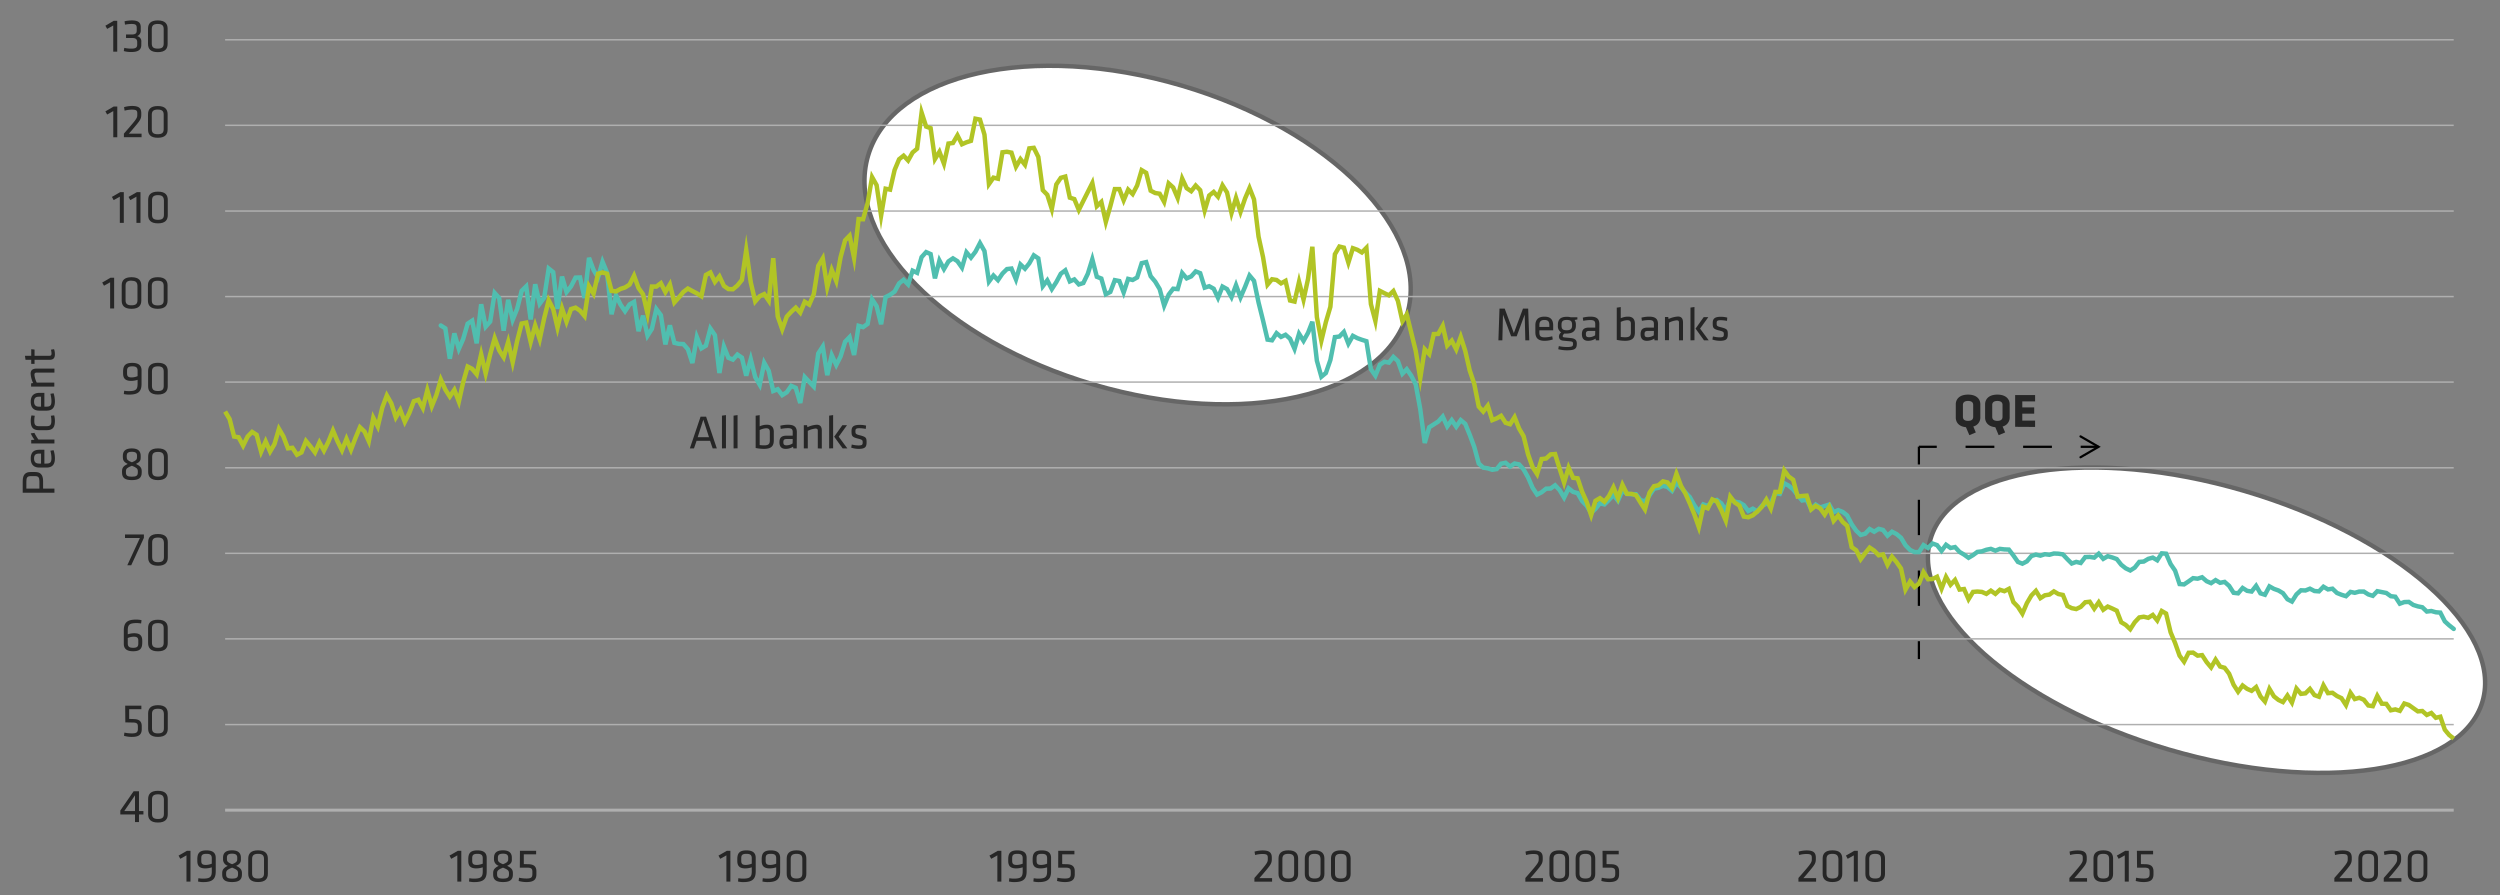 <svg xmlns="http://www.w3.org/2000/svg" viewBox="0 0 840 300.88"><rect x="0" y="0" width="840" height="300.88" fill="#808080" stroke="none"/><defs><style>.cls-1{fill:#fff;stroke:#666;}.cls-1,.cls-8,.cls-9{stroke-width:1.5px;}.cls-2,.cls-3,.cls-4,.cls-5,.cls-6,.cls-7,.cls-8,.cls-9{fill:none;}.cls-2,.cls-3,.cls-4,.cls-5{stroke:#000;}.cls-2,.cls-3,.cls-4{stroke-linejoin:round;stroke-width:0.75px;}.cls-3{stroke-dasharray:11.88 11.88;}.cls-4{stroke-dasharray:9.67 9.67;}.cls-5,.cls-8{stroke-linecap:round;}.cls-5,.cls-9{stroke-miterlimit:10;}.cls-5{stroke-width:0.75px;}.cls-6,.cls-7{stroke:#afafaf;}.cls-6{stroke-width:0.5px;}.cls-8{stroke:#50beaf;}.cls-9{stroke:#b1c425;}.cls-10{fill:#262626;}</style></defs><g id="AEM_DSKTP" data-name="AEM DSKTP"><ellipse class="cls-1" cx="382.25" cy="78.99" rx="52.36" ry="94.4" transform="translate(198.47 423.34) rotate(-73.59)"/><ellipse class="cls-1" cx="741.43" cy="208.42" rx="45.27" ry="96.66" transform="translate(332 860.74) rotate(-73.59)"/><line class="cls-2" x1="644.75" y1="221.44" x2="644.75" y2="215.44"/><line class="cls-3" x1="644.75" y1="203.57" x2="644.75" y2="162"/><line class="cls-2" x1="644.75" y1="156.07" x2="644.75" y2="150.07"/><line class="cls-2" x1="644.75" y1="150.13" x2="650.75" y2="150.13"/><line class="cls-4" x1="660.43" y1="150.13" x2="694.28" y2="150.13"/><line class="cls-2" x1="699.11" y1="150.13" x2="705.11" y2="150.13"/><polyline class="cls-5" points="699.06 146.63 705.11 150.13 699.06 153.63"/><path class="cls-6" d="M75.64,243.46H824.45M75.64,214.66H824.45M75.64,185.92H824.45M75.64,157.18H824.45M75.64,128.38H824.45M75.64,99.65H824.45M75.64,70.91H824.45M75.64,42.11H824.45M75.64,13.37H824.45"/><line class="cls-7" x1="75.64" y1="272.21" x2="824.45" y2="272.21"/><polyline class="cls-8" points="148.1 109.36 149.63 110.33 151.14 120.53 152.66 112.01 154.17 117.22 155.62 113.92 157.13 108.77 158.65 107.75 160.16 115.36 161.67 102.23 163.18 109.78 164.7 108.05 166.21 98.45 167.72 100.13 169.23 111.11 170.75 100.73 172.26 107.44 173.77 103.73 175.28 97.73 176.8 96.23 178.31 107.33 179.82 95.51 181.34 102.05 182.85 100.01 184.36 90.23 185.87 91.43 187.32 103.79 188.84 92.93 190.35 98.15 191.86 96.23 193.38 93.29 194.89 93.23 196.4 100.13 197.91 86.63 199.43 90.71 200.94 93.23 202.45 87.95 203.96 91.61 205.48 105.59 206.99 99.29 208.5 102.35 210.01 104.57 211.53 102.29 213.04 101.44 214.55 111.28 216.06 106.07 217.58 112.78 219.03 110.51 220.54 103.85 222.05 105.89 223.57 115.72 225.08 109.31 226.59 115.19 228.1 115.55 229.62 115.61 231.13 117.34 232.64 121.97 234.15 113.27 235.67 117.05 237.18 116.14 238.69 110.39 240.21 112.61 241.72 125.33 243.23 116.44 244.74 120.22 246.25 120.83 247.77 119.14 249.28 120.17 250.73 126.22 252.25 120.7 253.76 126.7 255.27 129.28 256.78 121.91 258.3 124.61 259.81 131.38 261.32 130.78 262.83 132.76 264.35 131.81 265.86 129.65 267.37 130.31 268.88 135.4 270.4 126.7 271.91 128.32 273.42 129.88 274.93 118.78 276.45 116.44 277.96 126.05 279.47 119.33 280.98 122.63 282.44 119.75 283.95 114.83 285.46 113.27 286.97 119.27 288.49 109.48 290 109.91 291.51 108.83 293.02 100.55 294.54 102.89 296.05 108.94 297.56 99.83 299.07 99.05 300.59 97.97 302.1 95.21 303.61 94.01 305.13 95.57 306.64 90.95 308.15 91.67 309.66 86.39 311.18 84.71 312.69 85.37 314.14 93.53 315.65 87.53 317.17 90.41 318.68 87.83 320.19 86.81 321.7 87.77 323.22 89.93 324.73 84.77 326.24 86.57 327.75 84.59 329.27 81.68 330.78 84.35 332.29 94.61 333.8 92.57 335.32 94.13 336.83 91.91 338.34 90.41 339.85 90.23 341.37 93.89 342.88 88.85 344.39 90.29 345.84 88.49 347.36 85.79 348.87 86.81 350.38 96.17 351.89 94.19 353.41 97.13 354.92 94.79 356.43 91.97 357.94 90.83 359.46 94.55 360.97 93.89 362.48 95.57 364 95.09 365.51 91.97 367.02 87.11 368.53 92.99 370.05 93.59 371.56 98.87 373.07 98.09 374.58 94.13 376.1 94.43 377.55 98.27 379.06 93.71 380.57 94.07 382.08 93.23 383.6 88.43 385.11 88.07 386.62 92.81 388.14 94.61 389.65 97.13 391.16 102.71 392.67 98.99 394.19 97.01 395.7 97.13 397.21 91.73 398.72 93.53 400.24 92.87 401.75 91.19 403.26 91.79 404.77 96.65 406.29 96.17 407.8 97.01 409.25 100.07 410.76 96.29 412.28 97.13 413.79 99.83 415.3 95.81 416.81 99.95 418.33 96.41 419.84 92.57 421.35 94.37 422.87 101.63 424.38 107.69 425.89 114.11 427.4 114.34 428.92 111.94 430.43 113.2 431.94 112.48 433.45 113.81 434.97 117.22 436.48 112.13 437.99 114.53 439.5 111.83 440.95 108.11 442.47 121.19 443.98 126.58 445.49 125.33 447.01 120.94 448.52 113.27 450.03 113.08 451.54 111.53 453.06 115.48 454.57 112.84 456.08 113.63 457.59 114.17 459.11 114.64 460.62 124.06 462.13 126.22 463.64 122.56 465.16 121.55 466.67 121.84 468.18 119.92 469.69 121.31 471.21 125.56 472.66 124.06 474.17 126.22 475.68 129.16 477.2 137.44 478.71 148.84 480.22 143.56 481.74 142.6 483.25 141.64 484.76 139.96 486.27 143.26 487.79 141.16 489.3 143.38 490.81 141.16 492.32 142.42 493.83 146.08 495.35 150.16 496.86 155.74 498.37 157.12 499.89 157.36 501.4 157.84 502.91 157.6 504.36 155.8 505.88 155.5 507.39 156.76 508.9 155.74 510.41 156.04 511.93 157.72 513.44 160.42 514.95 163.9 516.46 166.18 517.98 165.4 519.49 164.2 521 164.14 522.51 163.06 524.03 164.68 525.54 167.2 527.05 164.08 528.56 165.28 530.08 165.7 531.59 168.34 533.1 169.9 534.62 172.3 536.07 170.98 537.58 169.12 539.09 169.48 540.61 167.98 542.12 166.3 543.63 168.22 545.14 164.8 546.65 165.94 548.17 166.06 549.68 166.06 551.19 167.98 552.71 168.52 554.22 166.42 555.73 164.2 557.24 163.9 558.76 163.24 560.27 163.6 561.78 164.92 563.29 162.1 564.81 163.78 566.32 165.52 567.77 167.02 569.28 169.72 570.8 171.94 572.31 169.48 573.82 170.02 575.33 168.4 576.85 167.98 578.36 169.12 579.87 171.52 581.38 167.74 582.9 168.58 584.41 168.82 585.92 169.72 587.43 171.7 588.95 170.92 590.46 171.82 591.97 169.96 593.49 169.3 595 168.94 596.51 165.7 598.02 165.94 599.53 162.4 600.99 163.18 602.5 164.44 604.01 166.36 605.52 168.16 607.04 167.92 608.55 171.04 610.06 169.54 611.58 170.5 613.09 170.02 614.6 169.54 616.11 172.12 617.63 171.4 619.14 172 620.65 173.2 622.16 176.14 623.68 178.3 625.19 179.74 626.7 179.32 628.21 177.76 629.73 178.66 631.24 177.7 632.69 178.06 634.2 179.98 635.72 178.66 637.23 179.44 638.74 180.7 640.25 183.22 641.77 184.78 643.28 185.5 644.79 185.5 646.3 183.16 647.82 184.12 649.33 182.62 650.84 183.16 652.36 185.08 653.87 183.04 655.38 184.12 656.89 183.82 658.4 185.44 659.92 186.34 661.43 187.42 662.94 186.52 664.39 185.44 665.91 185.26 667.42 184.72 668.93 184.42 670.45 185.02 671.96 184.42 673.47 184.6 674.98 184.66 676.5 186.64 678.01 188.8 679.52 189.4 681.03 188.62 682.55 186.82 684.06 186.34 685.57 186.7 687.08 186.22 688.6 186.4 690.11 185.98 691.62 186.04 693.13 186.28 694.65 187.9 696.1 189.34 697.61 188.8 699.12 189.16 700.64 187.18 702.15 187.12 703.66 187.36 705.17 186.04 706.69 187.78 708.2 186.88 709.71 187.3 711.22 187.84 712.74 189.76 714.25 190.96 715.76 191.68 717.27 190.72 718.79 188.8 720.3 188.68 721.81 187.78 723.33 187.36 724.84 188.26 726.35 185.92 727.8 186.04 729.32 189.52 730.83 191.74 732.34 196.24 733.85 196.36 735.37 195.34 736.88 194.26 738.39 194.44 739.9 193.96 741.42 195.28 742.93 195.94 744.44 194.92 745.95 195.82 747.47 195.52 748.98 196.84 750.49 199.18 752 199.36 753.52 197.56 755.03 198.52 756.54 198.76 758.05 196.84 759.51 199.36 761.02 199.84 762.53 197.02 764.04 197.86 765.56 198.4 767.07 199.3 768.58 201.34 770.09 202.12 771.61 199.72 773.12 198.34 774.63 198.4 776.14 197.8 777.66 198.58 779.17 198.7 780.68 197.14 782.2 198.04 783.71 197.8 785.22 199.24 786.73 199.84 788.25 200.32 789.76 198.88 791.21 199.18 792.72 198.76 794.24 198.76 795.75 199.72 797.26 200.2 798.77 198.64 800.29 198.94 801.8 199.24 803.31 200.32 804.82 200.5 806.34 202.84 807.85 202.3 809.36 202.24 810.87 203.26 812.39 203.74 813.9 204.04 815.41 205.48 816.92 205.3 818.44 205.72 819.95 205.84 821.46 208.78 822.91 210.1 824.45 211.32"/><polyline class="cls-9" points="75.64 138.28 77.15 140.81 78.66 146.68 80.17 146.92 81.69 149.74 83.2 146.68 84.71 145.13 86.22 146.09 87.74 151.78 89.25 148.3 90.76 151.72 92.21 149.26 93.73 144.1 95.24 146.68 96.75 150.64 98.26 150.46 99.78 152.8 101.29 152.02 102.8 148.18 104.31 149.99 105.83 152.02 107.34 148.66 108.85 151.42 110.36 148.36 111.88 144.65 113.39 148.24 114.9 151.3 116.42 147.46 117.93 151.12 119.44 147.16 120.95 143.56 122.47 145 123.92 148.24 125.43 140.38 126.94 143.32 128.46 136.91 129.97 132.88 131.48 135.53 132.99 140.26 134.5 137.75 136.02 141.76 137.53 138.76 139.04 134.81 140.56 134.32 142.07 137.09 143.58 131.09 145.09 136.49 146.61 132.76 148.12 127.55 149.63 130.91 151.14 133.25 152.66 130.97 154.17 134.93 155.62 128.44 157.13 123.17 158.65 123.94 160.16 125.75 161.67 119.03 163.18 125.5 164.7 119.08 166.21 113.63 167.72 117.7 169.23 120.05 170.75 114.89 172.26 121.72 173.77 114.53 175.28 108.71 176.8 108.41 178.31 114.89 179.82 109.37 181.34 113.98 182.85 106.91 184.36 100.91 185.87 103.85 187.32 110.09 188.84 103.61 190.35 108.11 191.86 103.85 193.38 103.37 194.89 104.39 196.4 106.19 197.91 96.17 199.43 98.69 200.94 91.97 202.45 91.55 203.96 91.97 205.48 97.73 206.99 97.91 208.5 97.07 210.01 96.59 211.53 95.63 213.04 92.63 214.55 96.77 216.06 98.87 217.58 105.41 219.03 96.29 220.54 96.29 222.05 95.15 223.57 98.15 225.08 95.57 226.59 101.63 228.1 99.95 229.62 98.09 231.13 96.95 232.64 97.79 234.15 98.57 235.67 99.53 237.18 92.39 238.69 91.55 240.21 94.73 241.72 92.87 243.23 96.05 244.74 97.13 246.25 97.19 247.77 95.93 249.28 94.07 250.73 83.99 252.25 94.85 253.76 101.27 255.27 99.53 256.78 98.81 258.3 101.03 259.81 86.75 261.32 106.31 262.83 110.63 264.35 106.37 265.86 104.75 267.37 103.37 268.88 105.05 270.4 101.39 271.91 102.35 273.42 98.87 274.93 89.33 276.45 86.81 277.96 96.47 279.47 90.71 280.98 94.43 282.44 86.39 283.95 80.75 285.46 79.19 286.97 86.69 288.49 73.61 290 73.67 291.51 68.27 293.02 59.51 294.54 62.21 296.05 72.47 297.56 63.41 299.07 63.71 300.59 57.11 302.1 53.51 303.61 52.31 305.13 53.93 306.64 51.23 308.15 49.97 309.66 37.82 311.18 42.53 312.69 43.07 314.14 53.45 315.65 50.99 317.17 55.01 318.68 48.23 320.19 48.05 321.7 45.47 323.22 48.47 324.73 47.81 326.24 47.33 327.75 39.89 329.27 40.19 330.78 45.23 332.29 61.85 333.8 59.69 335.32 60.05 336.83 51.17 338.34 50.99 339.85 51.29 341.37 56.03 342.88 53.45 344.39 55.37 345.84 49.85 347.36 49.67 348.87 52.73 350.38 63.89 351.89 65.45 353.41 70.25 354.92 61.97 356.43 59.75 357.94 59.33 359.46 66.41 360.97 66.89 362.48 70.55 364 67.49 365.51 64.49 367.02 61.49 368.53 69.29 370.05 67.85 371.56 74.57 373.07 69.29 374.58 63.53 376.1 63.53 377.55 67.31 379.06 63.71 380.57 65.21 382.08 62.33 383.6 57.17 385.11 58.07 386.62 64.07 388.14 64.85 389.65 65.09 391.16 67.85 392.67 61.61 394.19 62.99 395.7 66.53 397.21 59.99 398.72 63.23 400.24 64.25 401.75 62.33 403.26 63.89 404.77 70.73 406.29 65.69 407.8 64.49 409.25 66.11 410.76 62.27 412.28 64.67 413.79 71.57 415.3 66.47 416.81 71.21 418.33 66.71 419.84 63.17 421.35 67.01 422.87 79.49 424.38 86.39 425.89 95.63 427.4 93.83 428.92 94.07 430.43 95.21 431.94 94.37 433.45 100.97 434.97 101.33 436.48 94.67 437.99 100.67 439.5 93.71 440.95 82.91 442.47 106.55 443.98 114.47 445.49 108.23 447.01 103.07 448.52 85.43 450.03 82.85 451.54 83.21 453.06 88.25 454.57 83.39 456.08 83.93 457.59 84.83 459.11 83.27 460.62 102.17 462.13 107.87 463.64 97.73 465.16 98.51 466.67 99.23 468.18 97.79 469.69 101.09 471.21 107.93 472.66 105.65 474.17 111.77 475.68 117.89 477.2 127.06 478.71 117.34 480.22 118.97 481.74 112.25 483.25 112.19 484.76 109.48 486.27 116.09 487.79 114.47 489.3 117.41 490.81 113.21 492.32 117.89 493.83 124.48 495.35 128.99 496.86 136.6 498.37 138.28 499.89 136.31 501.4 141.16 502.91 140.56 504.36 139.72 505.88 142.06 507.39 142.54 508.9 140.15 510.41 143.99 511.93 146.56 513.44 152.68 514.95 156.94 516.46 159.28 517.98 154.24 519.49 154.06 521 152.68 522.51 152.56 524.03 157.48 525.54 162.16 527.05 157.12 528.56 160.54 530.08 160.72 531.59 165.22 533.1 168.58 534.62 173.08 536.07 168.28 537.58 167.38 539.09 168.58 540.61 166.66 542.12 163.72 543.63 167.38 545.14 162.88 546.65 165.94 548.17 165.94 549.68 166.36 551.19 168.82 552.71 171.16 554.22 165.58 555.73 163.36 557.24 163.06 558.76 161.74 560.27 162.1 561.78 163.96 563.29 159.16 564.81 163.24 566.32 165.88 567.77 169.12 569.28 172.78 570.8 177.1 572.31 170.26 573.82 170.8 575.33 167.8 576.85 168.46 578.36 171.4 579.87 174.94 581.38 166.9 582.9 168.88 584.41 169.84 585.92 173.56 587.43 173.8 588.95 173.14 590.46 171.88 591.97 170.32 593.49 167.86 595 170.86 596.51 165.28 598.02 165.28 599.53 158.08 600.99 160.12 602.5 161.2 604.01 166.84 605.52 166.66 607.04 166.54 608.55 171.16 610.06 169.96 611.58 170.8 613.09 172.9 614.6 170.38 616.11 175 617.63 173.2 619.14 175.36 620.65 176.68 622.16 183.82 623.68 184.9 625.19 187.9 626.7 185.86 628.21 184 629.73 185.02 631.24 186.58 632.69 186.28 634.2 189.76 635.72 187.06 637.23 188.86 638.74 191.02 640.25 198.1 641.77 195.4 643.28 197.26 644.79 196.06 646.3 192.22 647.82 194.62 649.33 194.56 650.84 193.78 652.36 197.8 653.87 193.84 655.38 196.48 656.89 194.86 658.4 198.1 659.92 197.92 661.43 201.34 662.94 198.88 664.39 198.76 665.91 198.88 667.42 199.54 668.93 198.46 670.45 199.54 671.96 198.16 673.47 198.64 674.98 197.86 676.5 202.3 678.01 203.86 679.52 206.2 681.03 202.66 682.55 200.08 684.06 198.52 685.57 200.98 687.08 200.02 688.6 199.78 690.11 198.7 691.62 199.6 693.13 199.9 694.65 203.62 696.1 204.34 697.61 204.64 699.12 203.92 700.64 202.36 702.15 202.18 703.66 204.52 705.17 202.36 706.69 204.88 708.2 203.8 709.71 204.46 711.22 205.18 712.74 209.08 714.25 209.98 715.76 211.42 717.27 209.08 718.79 207.46 720.3 207.22 721.81 207.58 723.33 206.62 724.84 208.48 726.35 205.3 727.8 206.14 729.32 212.44 730.83 216.04 732.34 220.3 733.85 222.34 735.37 219.34 736.88 219.28 738.39 220.3 739.9 220.12 741.42 222.46 742.93 224.26 744.44 221.62 745.95 223.96 747.47 224.38 748.98 226.36 750.49 230.08 752 232.42 753.52 230.32 755.03 231.46 756.54 232.12 758.05 230.86 759.51 233.98 761.02 235.72 762.53 231.46 764.04 233.98 765.56 235.18 767.07 235.9 768.58 233.68 770.09 236.08 771.61 231.34 773.12 233.14 774.63 232.96 776.14 231.46 777.66 233.56 779.17 234.1 780.68 230.26 782.2 232.9 783.71 232.78 785.22 233.86 786.73 234.58 788.25 236.92 789.76 232.78 791.21 234.88 792.72 234.46 794.24 235.12 795.75 237.04 797.26 237.28 798.77 233.8 800.29 236.44 801.8 236.5 803.31 238.66 804.82 238.36 806.34 238.84 807.85 236.38 809.36 236.86 810.87 237.94 812.39 239.02 813.9 238.9 815.41 240.22 816.92 239.56 818.44 241.18 819.95 240.82 821.46 245.2 822.91 246.94 824.45 248.18"/><g id="LIVETEXT"><path class="cls-10" d="M660.56,143.54c-2.48-.23-3.42-1.75-3.42-3.24v-4.45c0-1.61,1.12-3.26,4.13-3.26s4.12,1.65,4.12,3.26v4.45a3.07,3.07,0,0,1-2.36,3l.84,2-2.17.92Zm2.43-7.48c0-.83-.52-1.34-1.72-1.34s-1.73.51-1.73,1.34v4c0,.84.52,1.35,1.73,1.35s1.72-.51,1.72-1.35Z"/><path class="cls-10" d="M670.42,143.54c-2.48-.23-3.43-1.75-3.43-3.24v-4.45c0-1.61,1.12-3.26,4.13-3.26s4.13,1.65,4.13,3.26v4.45a3.07,3.07,0,0,1-2.37,3l.85,2-2.18.92Zm2.43-7.48c0-.83-.53-1.34-1.73-1.34s-1.73.51-1.73,1.34v4c0,.84.53,1.35,1.73,1.35s1.73-.51,1.73-1.35Z"/><path class="cls-10" d="M677.09,143.41V132.75h6.7v2.13h-4.3v2h4V139h-4v2.32h4.3v2.13Z"/><path class="cls-10" d="M46.7,273.66v2.55H45.36v-2.55H40.43v-1.33l4.46-6.46H46.7v6.64h1.49v1.15Zm-1.34-1.15v-5.28l-3.6,5.28Z"/><path class="cls-10" d="M56.37,273.6c0,1.6-.82,2.77-3.3,2.77s-3.3-1.17-3.3-2.77v-5.12c0-1.6.82-2.77,3.3-2.77s3.3,1.17,3.3,2.77Zm-3.3-6.71c-1.47,0-2,.56-2,1.73v4.83c0,1.17.49,1.73,2,1.73s2-.56,2-1.73v-4.83C55,267.45,54.54,266.89,53.07,266.89Z"/><path class="cls-10" d="M42.06,237.1H47.5v1.19H43.4v3.28c.68,0,1,0,1.72.05,1.9.08,2.51,1,2.51,2.4v.92c0,1.7-.74,2.66-3.28,2.66a9,9,0,0,1-2.69-.37l.14-1.08a11.65,11.65,0,0,0,2.53.27c1.6,0,2-.42,2-1.56v-.7c0-1-.32-1.36-1.64-1.39l-2.58-.05Z"/><path class="cls-10" d="M56.37,244.83c0,1.6-.82,2.77-3.3,2.77s-3.3-1.17-3.3-2.77v-5.12c0-1.6.82-2.77,3.3-2.77s3.3,1.17,3.3,2.77Zm-3.3-6.7c-1.47,0-2,.56-2,1.72v4.84c0,1.17.48,1.73,2,1.73s2-.56,2-1.73v-4.84C55,238.69,54.54,238.13,53.07,238.13Z"/><path class="cls-10" d="M42.93,213.13a7.17,7.17,0,0,1,2.13-.37c2,0,2.74.85,2.74,2.55v.51c0,1.87-.52,3-3.08,3-2.3,0-3.12-1-3.12-2.46V211.8c0-2.66,1.19-3.62,4.19-3.62a8.35,8.35,0,0,1,1.77.2l-.15,1.12a8.33,8.33,0,0,0-1.41-.15c-2.48,0-3.07.53-3.07,2.47Zm0,1.23v1.83c0,1.13.58,1.47,1.79,1.47,1.38,0,1.75-.42,1.75-1.47v-.88c0-1-.37-1.38-1.54-1.38A5.6,5.6,0,0,0,42.93,214.36Z"/><path class="cls-10" d="M56.36,216.07c0,1.61-.82,2.77-3.3,2.77s-3.3-1.16-3.3-2.77V211c0-1.6.82-2.77,3.3-2.77s3.3,1.17,3.3,2.77Zm-3.3-6.7c-1.47,0-2,.56-2,1.73v4.83c0,1.17.49,1.73,2,1.73S55,217.1,55,215.93V211.1C55,209.93,54.53,209.37,53.06,209.37Z"/><path class="cls-10" d="M42,179.59h6.35v1.13l-4.26,9.21H42.77L47,180.77H42Z"/><path class="cls-10" d="M56.38,187.32c0,1.6-.82,2.77-3.3,2.77s-3.3-1.17-3.3-2.77v-5.13c0-1.6.82-2.76,3.3-2.76s3.3,1.16,3.3,2.76Zm-3.3-6.71c-1.47,0-1.95.56-1.95,1.73v4.83c0,1.17.48,1.73,1.95,1.73s2-.56,2-1.73v-4.83C55,181.17,54.55,180.61,53.08,180.61Z"/><path class="cls-10" d="M45.69,155.88c1.45.67,1.93,1.34,1.93,2.43v.47c0,1.79-1,2.54-3.31,2.54S41,160.57,41,158.78v-.47c0-1.09.46-1.76,1.89-2.43-1.28-.63-1.62-1.28-1.62-2.29v-.42c0-1.45.72-2.51,3-2.51s3,1.06,3,2.51v.42C47.35,154.6,47,155.25,45.69,155.88Zm-1.38.61c-1.62.65-2,1-2,1.87v.37c0,1.09.51,1.44,2,1.44s2-.35,2-1.44v-.37C46.31,157.45,45.91,157.14,44.31,156.49Zm0-1.16c1.38-.56,1.73-.89,1.73-1.71v-.51c0-.83-.4-1.31-1.73-1.31s-1.73.48-1.73,1.31v.51C42.58,154.44,42.93,154.77,44.31,155.33Z"/><path class="cls-10" d="M56.38,158.55c0,1.6-.82,2.77-3.3,2.77s-3.3-1.17-3.3-2.77v-5.12c0-1.6.82-2.77,3.3-2.77s3.3,1.17,3.3,2.77Zm-3.3-6.71c-1.47,0-1.95.56-1.95,1.73v4.84c0,1.17.48,1.73,1.95,1.73s2-.56,2-1.73v-4.84C55,152.4,54.55,151.84,53.08,151.84Z"/><path class="cls-10" d="M46.23,127.62a7.24,7.24,0,0,1-2.13.36c-2,0-2.74-.84-2.74-2.54v-.51c0-1.88.56-3,3.07-3,2.31,0,3.13,1,3.13,2.52v4.52c0,2.66-1.19,3.62-4.2,3.62a8.24,8.24,0,0,1-1.76-.19l.13-1.12a8.54,8.54,0,0,0,1.42.14c2.49,0,3.08-.52,3.08-2.46Zm0-1.24v-1.82c0-1.14-.58-1.47-1.8-1.47s-1.74.41-1.74,1.47v.88c0,1,.37,1.38,1.54,1.38A5.39,5.39,0,0,0,46.23,126.38Z"/><path class="cls-10" d="M56.36,129.79c0,1.6-.82,2.77-3.3,2.77s-3.3-1.17-3.3-2.77v-5.12c0-1.6.82-2.77,3.3-2.77s3.3,1.17,3.3,2.77Zm-3.3-6.7c-1.47,0-2,.56-2,1.73v4.83c0,1.17.49,1.73,2,1.73s1.95-.56,1.95-1.73v-4.83C55,123.65,54.53,123.09,53.06,123.09Z"/><path class="cls-10" d="M34.94,96l-.6-1.07,2.8-1.62h1.21v10.34H37v-8.8Z"/><path class="cls-10" d="M47.48,101c0,1.6-.81,2.76-3.29,2.76s-3.3-1.16-3.3-2.76V95.91c0-1.6.81-2.77,3.3-2.77s3.29,1.17,3.29,2.77Zm-3.29-6.71c-1.48,0-2,.56-2,1.73v4.83c0,1.17.48,1.73,2,1.73s2-.56,2-1.73V96.06C46.14,94.89,45.66,94.33,44.19,94.33Z"/><path class="cls-10" d="M56.3,101c0,1.6-.82,2.76-3.3,2.76s-3.3-1.16-3.3-2.76V95.91c0-1.6.82-2.77,3.3-2.77s3.3,1.17,3.3,2.77ZM53,94.33c-1.47,0-2,.56-2,1.73v4.83c0,1.17.48,1.73,2,1.73s2-.56,2-1.73V96.06C55,94.89,54.47,94.33,53,94.33Z"/><path class="cls-10" d="M38.19,67.24l-.59-1.08,2.8-1.61h1.2V74.89H40.26V66.08Z"/><path class="cls-10" d="M43.78,67.24l-.59-1.08L46,64.55h1.2V74.89H45.84V66.08Z"/><path class="cls-10" d="M56.37,72.28c0,1.6-.81,2.77-3.29,2.77s-3.3-1.17-3.3-2.77V67.16c0-1.6.81-2.77,3.3-2.77s3.29,1.17,3.29,2.77Zm-3.29-6.71c-1.48,0-2,.56-2,1.73v4.83c0,1.17.48,1.73,2,1.73s2-.56,2-1.73V67.3C55,66.13,54.55,65.57,53.08,65.57Z"/><path class="cls-10" d="M36,38.48l-.59-1.07,2.8-1.62h1.2V46.13H38.06v-8.8Z"/><path class="cls-10" d="M41.63,44.9c1.18-1.35,1.49-1.7,2.75-3.19,1.64-1.94,1.75-2.35,1.75-3.1v-.47c0-1-.27-1.31-1.89-1.31a10.16,10.16,0,0,0-2.37.35L41.68,36a10,10,0,0,1,2.67-.4c2.47,0,3.12.86,3.12,2.5v.35c0,1.26-.22,1.81-1.82,3.71-1.15,1.38-1.31,1.59-2.35,2.75h4.27v1.19H41.63Z"/><path class="cls-10" d="M56.32,43.52c0,1.6-.81,2.77-3.3,2.77s-3.29-1.17-3.29-2.77V38.4c0-1.6.81-2.77,3.29-2.77s3.3,1.17,3.3,2.77ZM53,36.81c-1.47,0-2,.56-2,1.73v4.84c0,1.16.48,1.72,2,1.72s2-.56,2-1.72V38.54C55,37.37,54.5,36.81,53,36.81Z"/><path class="cls-10" d="M36,9.71l-.59-1.07L38.19,7h1.2V17.36H38.05V8.56Z"/><path class="cls-10" d="M41.76,16.08a10.24,10.24,0,0,0,2.34.26c1.5,0,2-.35,2-1.38v-.8c0-1-.57-1.39-1.61-1.39H42.34V11.58h2c1.25,0,1.6-.47,1.6-1.32V9.33c0-1-.45-1.28-1.73-1.28A11.55,11.55,0,0,0,42,8.29l-.15-1.14a11.33,11.33,0,0,1,2.44-.29c2.25,0,3,.79,3,2.28v.94a2,2,0,0,1-1.22,2.07,1.73,1.73,0,0,1,1.41,1.9v1c0,1.66-1,2.43-3.39,2.43a8.81,8.81,0,0,1-2.49-.32Z"/><path class="cls-10" d="M56.32,14.75c0,1.61-.81,2.77-3.3,2.77s-3.29-1.16-3.29-2.77V9.63c0-1.6.81-2.77,3.29-2.77s3.3,1.17,3.3,2.77ZM53,8.05c-1.47,0-2,.56-2,1.73v4.83c0,1.17.48,1.73,2,1.73s2-.56,2-1.73V9.78C55,8.61,54.5,8.05,53,8.05Z"/><path class="cls-10" d="M60.58,288.56,60,287.48l2.8-1.61H64v10.34H62.65V287.4Z"/><path class="cls-10" d="M71.16,291.42a7.17,7.17,0,0,1-2.13.37c-2,0-2.73-.85-2.73-2.55v-.51c0-1.87.56-3,3.07-3,2.3,0,3.12,1,3.12,2.51v4.53c0,2.66-1.18,3.62-4.19,3.62a8.19,8.19,0,0,1-1.76-.2l.12-1.12a8.79,8.79,0,0,0,1.43.15c2.48,0,3.07-.53,3.07-2.47Zm0-1.23v-1.83c0-1.13-.57-1.47-1.79-1.47-1.38,0-1.74.42-1.74,1.47v.88c0,1,.36,1.38,1.53,1.38A5.55,5.55,0,0,0,71.16,290.19Z"/><path class="cls-10" d="M79.35,290.92c1.46.68,1.94,1.35,1.94,2.44v.46c0,1.79-1,2.55-3.31,2.55s-3.32-.76-3.32-2.55v-.46c0-1.09.47-1.76,1.89-2.44a2.27,2.27,0,0,1-1.61-2.28v-.42c0-1.46.72-2.51,3-2.51s3,1.05,3,2.51v.42C81,289.64,80.67,290.3,79.35,290.92Zm-1.37.61c-1.62.66-2,1-2,1.88v.36c0,1.09.51,1.44,2,1.44s2-.35,2-1.44v-.36C80,292.49,79.58,292.19,78,291.53Zm0-1.15c1.37-.56,1.73-.9,1.73-1.71v-.51c0-.84-.4-1.32-1.73-1.32s-1.73.48-1.73,1.32v.51C76.25,289.48,76.6,289.82,78,290.38Z"/><path class="cls-10" d="M90,293.6c0,1.6-.81,2.77-3.29,2.77s-3.3-1.17-3.3-2.77v-5.12c0-1.6.82-2.77,3.3-2.77S90,286.88,90,288.48Zm-3.29-6.71c-1.48,0-2,.56-2,1.73v4.83c0,1.17.48,1.73,2,1.73s2-.56,2-1.73v-4.83C88.7,287.45,88.22,286.89,86.75,286.89Z"/><path class="cls-10" d="M151.62,288.56l-.59-1.08,2.8-1.61H155v10.34h-1.34V287.4Z"/><path class="cls-10" d="M162.2,291.42a7.17,7.17,0,0,1-2.13.37c-2,0-2.73-.85-2.73-2.55v-.51c0-1.87.56-3,3.07-3,2.3,0,3.12,1,3.12,2.51v4.53c0,2.66-1.18,3.62-4.19,3.62a8.19,8.19,0,0,1-1.76-.2l.12-1.12a8.68,8.68,0,0,0,1.43.15c2.48,0,3.07-.53,3.07-2.47Zm0-1.23v-1.83c0-1.13-.57-1.47-1.79-1.47-1.38,0-1.75.42-1.75,1.47v.88c0,1,.37,1.38,1.54,1.38A5.6,5.6,0,0,0,162.2,290.19Z"/><path class="cls-10" d="M170.39,290.92c1.46.68,1.94,1.35,1.94,2.44v.46c0,1.79-1,2.55-3.31,2.55s-3.32-.76-3.32-2.55v-.46c0-1.09.47-1.76,1.89-2.44a2.27,2.27,0,0,1-1.61-2.28v-.42c0-1.46.72-2.51,3-2.51s3,1.05,3,2.51v.42C172.06,289.64,171.71,290.3,170.39,290.92Zm-1.37.61c-1.62.66-2,1-2,1.88v.36c0,1.09.51,1.44,2,1.44s2-.35,2-1.44v-.36C171,292.49,170.62,292.19,169,291.53Zm0-1.15c1.37-.56,1.73-.9,1.73-1.71v-.51c0-.84-.4-1.32-1.73-1.32s-1.73.48-1.73,1.32v.51C167.29,289.48,167.64,289.82,169,290.38Z"/><path class="cls-10" d="M174.7,285.87h5.44v1.18H176v3.28l1.71.05c1.91.08,2.52,1,2.52,2.4v.93c0,1.7-.74,2.66-3.29,2.66a9.22,9.22,0,0,1-2.68-.37l.14-1.09a11.65,11.65,0,0,0,2.53.27c1.6,0,1.95-.41,1.95-1.55v-.7c0-1-.32-1.37-1.65-1.4-1.07,0-1.77,0-2.57,0Z"/><path class="cls-10" d="M242,288.56l-.59-1.08,2.8-1.61h1.2v10.34h-1.34V287.4Z"/><path class="cls-10" d="M252.59,291.42a7.17,7.17,0,0,1-2.13.37c-2,0-2.73-.85-2.73-2.55v-.51c0-1.87.56-3,3.07-3,2.3,0,3.12,1,3.12,2.51v4.53c0,2.66-1.18,3.62-4.19,3.62a8.19,8.19,0,0,1-1.76-.2l.12-1.12a8.79,8.79,0,0,0,1.43.15c2.48,0,3.07-.53,3.07-2.47Zm0-1.23v-1.83c0-1.13-.57-1.47-1.79-1.47-1.38,0-1.74.42-1.74,1.47v.88c0,1,.36,1.38,1.53,1.38A5.55,5.55,0,0,0,252.59,290.19Z"/><path class="cls-10" d="M260.8,291.42a7.17,7.17,0,0,1-2.13.37c-2,0-2.74-.85-2.74-2.55v-.51c0-1.87.56-3,3.08-3,2.3,0,3.12,1,3.12,2.51v4.53c0,2.66-1.19,3.62-4.2,3.62a8.34,8.34,0,0,1-1.76-.2l.13-1.12a8.68,8.68,0,0,0,1.43.15c2.48,0,3.07-.53,3.07-2.47Zm0-1.23v-1.83c0-1.13-.58-1.47-1.79-1.47-1.38,0-1.75.42-1.75,1.47v.88c0,1,.37,1.38,1.54,1.38A5.6,5.6,0,0,0,260.8,290.19Z"/><path class="cls-10" d="M270.93,293.6c0,1.6-.82,2.77-3.3,2.77s-3.3-1.17-3.3-2.77v-5.12c0-1.6.82-2.77,3.3-2.77s3.3,1.17,3.3,2.77Zm-3.3-6.71c-1.47,0-1.95.56-1.95,1.73v4.83c0,1.17.48,1.73,1.95,1.73s1.95-.56,1.95-1.73v-4.83C269.58,287.45,269.1,286.89,267.63,286.89Z"/><path class="cls-10" d="M333.05,288.56l-.6-1.08,2.8-1.61h1.21v10.34h-1.35V287.4Z"/><path class="cls-10" d="M343.62,291.42a7.11,7.11,0,0,1-2.13.37c-2,0-2.73-.85-2.73-2.55v-.51c0-1.87.56-3,3.07-3,2.31,0,3.12,1,3.12,2.51v4.53c0,2.66-1.18,3.62-4.19,3.62a8.19,8.19,0,0,1-1.76-.2l.13-1.12a8.56,8.56,0,0,0,1.42.15c2.48,0,3.07-.53,3.07-2.47Zm0-1.23v-1.83c0-1.13-.57-1.47-1.79-1.47-1.38,0-1.74.42-1.74,1.47v.88c0,1,.36,1.38,1.53,1.38A5.5,5.5,0,0,0,343.62,290.19Z"/><path class="cls-10" d="M351.83,291.42a7.17,7.17,0,0,1-2.13.37c-2,0-2.73-.85-2.73-2.55v-.51c0-1.87.56-3,3.07-3,2.3,0,3.12,1,3.12,2.51v4.53c0,2.66-1.18,3.62-4.19,3.62a8.19,8.19,0,0,1-1.76-.2l.12-1.12a8.68,8.68,0,0,0,1.43.15c2.48,0,3.07-.53,3.07-2.47Zm0-1.23v-1.83c0-1.13-.57-1.47-1.79-1.47-1.38,0-1.75.42-1.75,1.47v.88c0,1,.37,1.38,1.54,1.38A5.55,5.55,0,0,0,351.83,290.19Z"/><path class="cls-10" d="M355.57,285.87H361v1.18h-4.1v3.28l1.71.05c1.91.08,2.51,1,2.51,2.4v.93c0,1.7-.73,2.66-3.28,2.66a9.33,9.33,0,0,1-2.69-.37l.15-1.09a11.65,11.65,0,0,0,2.53.27c1.6,0,1.95-.41,1.95-1.55v-.7c0-1-.32-1.37-1.65-1.4-1.07,0-1.78,0-2.58,0Z"/><path class="cls-10" d="M421.48,295c1.19-1.34,1.49-1.69,2.76-3.18,1.63-1.94,1.74-2.35,1.74-3.11v-.46c0-1-.27-1.31-1.89-1.31a9.66,9.66,0,0,0-2.37.35l-.19-1.15a10.08,10.08,0,0,1,2.68-.4c2.46,0,3.12.86,3.12,2.49v.36c0,1.26-.23,1.8-1.83,3.71-1.15,1.38-1.31,1.58-2.35,2.75h4.27v1.19h-5.94Z"/><path class="cls-10" d="M436.17,293.6c0,1.6-.81,2.77-3.29,2.77s-3.3-1.17-3.3-2.77v-5.12c0-1.6.82-2.77,3.3-2.77s3.29,1.17,3.29,2.77Zm-3.29-6.71c-1.48,0-2,.56-2,1.73v4.83c0,1.17.48,1.73,2,1.73s1.95-.56,1.95-1.73v-4.83C434.83,287.45,434.35,286.89,432.88,286.89Z"/><path class="cls-10" d="M445,293.6c0,1.6-.82,2.77-3.3,2.77s-3.29-1.17-3.29-2.77v-5.12c0-1.6.81-2.77,3.29-2.77s3.3,1.17,3.3,2.77Zm-3.3-6.71c-1.47,0-1.95.56-1.95,1.73v4.83c0,1.17.48,1.73,1.95,1.73s2-.56,2-1.73v-4.83C443.65,287.45,443.17,286.89,441.69,286.89Z"/><path class="cls-10" d="M453.81,293.6c0,1.6-.82,2.77-3.3,2.77s-3.3-1.17-3.3-2.77v-5.12c0-1.6.82-2.77,3.3-2.77s3.3,1.17,3.3,2.77Zm-3.3-6.71c-1.47,0-1.95.56-1.95,1.73v4.83c0,1.17.48,1.73,1.95,1.73s1.95-.56,1.95-1.73v-4.83C452.46,287.45,452,286.89,450.51,286.89Z"/><path class="cls-10" d="M512.52,295c1.18-1.34,1.48-1.69,2.75-3.18,1.63-1.94,1.74-2.35,1.74-3.11v-.46c0-1-.27-1.31-1.89-1.31a9.51,9.51,0,0,0-2.36.35l-.2-1.15a10.08,10.08,0,0,1,2.68-.4c2.46,0,3.12.86,3.12,2.49v.36c0,1.26-.23,1.8-1.83,3.71-1.15,1.38-1.31,1.58-2.35,2.75h4.27v1.19h-5.93Z"/><path class="cls-10" d="M527.21,293.6c0,1.6-.82,2.77-3.3,2.77s-3.3-1.17-3.3-2.77v-5.12c0-1.6.82-2.77,3.3-2.77s3.3,1.17,3.3,2.77Zm-3.3-6.71c-1.47,0-1.95.56-1.95,1.73v4.83c0,1.17.48,1.73,1.95,1.73s2-.56,2-1.73v-4.83C525.86,287.45,525.38,286.89,523.91,286.89Z"/><path class="cls-10" d="M536,293.6c0,1.6-.81,2.77-3.29,2.77s-3.3-1.17-3.3-2.77v-5.12c0-1.6.81-2.77,3.3-2.77s3.29,1.17,3.29,2.77Zm-3.29-6.71c-1.48,0-2,.56-2,1.73v4.83c0,1.17.48,1.73,2,1.73s1.95-.56,1.95-1.73v-4.83C534.68,287.45,534.2,286.89,532.73,286.89Z"/><path class="cls-10" d="M538.45,285.87h5.44v1.18H539.8v3.28l1.71.05c1.9.08,2.51,1,2.51,2.4v.93c0,1.7-.74,2.66-3.28,2.66a9.33,9.33,0,0,1-2.69-.37l.14-1.09a11.78,11.78,0,0,0,2.53.27c1.6,0,2-.41,2-1.55v-.7c0-1-.32-1.37-1.65-1.4-1.07,0-1.78,0-2.58,0Z"/><path class="cls-10" d="M604.27,295c1.19-1.34,1.49-1.69,2.76-3.18,1.63-1.94,1.74-2.35,1.74-3.11v-.46c0-1-.27-1.31-1.89-1.31a9.66,9.66,0,0,0-2.37.35l-.19-1.15a10.07,10.07,0,0,1,2.67-.4c2.47,0,3.13.86,3.13,2.49v.36c0,1.26-.23,1.8-1.83,3.71-1.15,1.38-1.31,1.58-2.35,2.75h4.27v1.19h-5.94Z"/><path class="cls-10" d="M619,293.6c0,1.6-.81,2.77-3.29,2.77s-3.3-1.17-3.3-2.77v-5.12c0-1.6.81-2.77,3.3-2.77s3.29,1.17,3.29,2.77Zm-3.29-6.71c-1.48,0-2,.56-2,1.73v4.83c0,1.17.48,1.73,2,1.73s2-.56,2-1.73v-4.83C617.62,287.45,617.14,286.89,615.67,286.89Z"/><path class="cls-10" d="M620.82,288.56l-.59-1.08,2.8-1.61h1.2v10.34h-1.35V287.4Z"/><path class="cls-10" d="M633.36,293.6c0,1.6-.81,2.77-3.29,2.77s-3.3-1.17-3.3-2.77v-5.12c0-1.6.82-2.77,3.3-2.77s3.29,1.17,3.29,2.77Zm-3.29-6.71c-1.48,0-2,.56-2,1.73v4.83c0,1.17.48,1.73,2,1.73s1.95-.56,1.95-1.73v-4.83C632,287.45,631.54,286.89,630.07,286.89Z"/><path class="cls-10" d="M695.31,295c1.19-1.34,1.49-1.69,2.76-3.18,1.63-1.94,1.74-2.35,1.74-3.11v-.46c0-1-.27-1.31-1.89-1.31a9.66,9.66,0,0,0-2.37.35l-.19-1.15a10,10,0,0,1,2.67-.4c2.47,0,3.12.86,3.12,2.49v.36c0,1.26-.22,1.8-1.82,3.71-1.15,1.38-1.31,1.58-2.35,2.75h4.27v1.19h-5.94Z"/><path class="cls-10" d="M710,293.6c0,1.6-.81,2.77-3.29,2.77s-3.3-1.17-3.3-2.77v-5.12c0-1.6.81-2.77,3.3-2.77s3.29,1.17,3.29,2.77Zm-3.29-6.71c-1.48,0-2,.56-2,1.73v4.83c0,1.17.48,1.73,2,1.73s1.95-.56,1.95-1.73v-4.83C708.66,287.45,708.18,286.89,706.71,286.89Z"/><path class="cls-10" d="M711.86,288.56l-.6-1.08,2.8-1.61h1.21v10.34h-1.35V287.4Z"/><path class="cls-10" d="M718,285.87h5.44v1.18h-4.1v3.28l1.71.05c1.91.08,2.52,1,2.52,2.4v.93c0,1.7-.74,2.66-3.28,2.66a9.28,9.28,0,0,1-2.69-.37l.14-1.09a11.65,11.65,0,0,0,2.53.27c1.6,0,2-.41,2-1.55v-.7c0-1-.32-1.37-1.65-1.4-1.07,0-1.77,0-2.57,0Z"/><path class="cls-10" d="M784.34,295c1.19-1.34,1.49-1.69,2.76-3.18,1.63-1.94,1.74-2.35,1.74-3.11v-.46c0-1-.27-1.31-1.89-1.31a9.66,9.66,0,0,0-2.37.35l-.19-1.15a10.07,10.07,0,0,1,2.67-.4c2.47,0,3.13.86,3.13,2.49v.36c0,1.26-.23,1.8-1.83,3.71-1.15,1.38-1.31,1.58-2.35,2.75h4.27v1.19h-5.94Z"/><path class="cls-10" d="M799,293.6c0,1.6-.81,2.77-3.29,2.77s-3.3-1.17-3.3-2.77v-5.12c0-1.6.82-2.77,3.3-2.77s3.29,1.17,3.29,2.77Zm-3.29-6.71c-1.48,0-2,.56-2,1.73v4.83c0,1.17.48,1.73,2,1.73s2-.56,2-1.73v-4.83C797.69,287.45,797.21,286.89,795.74,286.89Z"/><path class="cls-10" d="M800.94,295c1.18-1.34,1.48-1.69,2.75-3.18,1.63-1.94,1.74-2.35,1.74-3.11v-.46c0-1-.27-1.31-1.89-1.31a9.51,9.51,0,0,0-2.36.35l-.2-1.15a10.08,10.08,0,0,1,2.68-.4c2.46,0,3.12.86,3.12,2.49v.36c0,1.26-.23,1.8-1.83,3.71-1.15,1.38-1.31,1.58-2.35,2.75h4.27v1.19h-5.93Z"/><path class="cls-10" d="M815.59,293.6c0,1.6-.81,2.77-3.29,2.77s-3.3-1.17-3.3-2.77v-5.12c0-1.6.82-2.77,3.3-2.77s3.29,1.17,3.29,2.77Zm-3.29-6.71c-1.48,0-2,.56-2,1.73v4.83c0,1.17.48,1.73,2,1.73s2-.56,2-1.73v-4.83C814.25,287.45,813.77,286.89,812.3,286.89Z"/><path class="cls-10" d="M7.63,165.55v-3.86c0-2.29,1-3.09,2.62-3.09h1.58c1.65,0,2.65.8,2.65,3.09v2.48h3.81v1.38Zm1.23-3.81v2.43h4.38v-2.43c0-1.31-.36-1.76-1.41-1.76H10.27C9.21,160,8.86,160.43,8.86,161.74Z"/><path class="cls-10" d="M17.29,153.9a10,10,0,0,0-.36-2.46l1.07-.18a8.56,8.56,0,0,1,.45,2.75c0,2.31-1.11,3.09-2.87,3.09H13.24c-1.61,0-2.91-.73-2.91-3.06s1.33-2.92,2.94-2.92h1.64v4.64h.65C16.8,155.76,17.29,155.42,17.29,153.9Zm-3.5,1.86v-3.35h-.64c-1.09,0-1.7.37-1.7,1.63s.61,1.72,1.7,1.72Z"/><path class="cls-10" d="M11.56,145.45a16.52,16.52,0,0,0,1.35,2.23h5.38V149h-7.8v-1.17l1.09-.08a9.64,9.64,0,0,1-1.25-2.14Z"/><path class="cls-10" d="M15.61,144.54H13.16c-1.79,0-2.83-.67-2.83-3.1a7,7,0,0,1,.24-1.86l1.12.11a8.05,8.05,0,0,0-.17,1.71c0,1.35.38,1.8,1.6,1.8h2.54c1.22,0,1.6-.45,1.6-1.8a8.09,8.09,0,0,0-.18-1.71l1.13-.13a7.63,7.63,0,0,1,.24,1.88C18.45,143.93,17.4,144.54,15.61,144.54Z"/><path class="cls-10" d="M17.29,134.78a10,10,0,0,0-.36-2.46l1.07-.18a8.56,8.56,0,0,1,.45,2.75c0,2.31-1.11,3.09-2.87,3.09H13.24c-1.61,0-2.91-.73-2.91-3S11.66,132,13.27,132h1.64v4.64h.65C16.8,136.64,17.29,136.3,17.29,134.78Zm-3.5,1.86v-3.35h-.64c-1.09,0-1.7.37-1.7,1.64s.61,1.71,1.7,1.71Z"/><path class="cls-10" d="M18.29,125.2h-6c-.51,0-.72.25-.72.75a7.32,7.32,0,0,0,.78,2.61h5.9v1.34h-7.8v-1.09l.67-.12a8.62,8.62,0,0,1-.83-3.14c0-1.25.78-1.7,2-1.7h6Z"/><path class="cls-10" d="M18.16,117.32a5,5,0,0,1,.29,1.64c0,1.31-.48,1.93-1.78,1.93H11.61v1.38H10.49v-1.38H8.57l-.19-1.34h2.11v-2.21l1.12.11v2.1h4.83c.58,0,.87-.08.87-.8a5.36,5.36,0,0,0-.19-1.25Z"/><path class="cls-10" d="M240.85,150.66h-1.39l-.88-2.56h-4.53l-.87,2.56h-1.39l3.6-10.66h1.86ZM236.32,141l-1.9,5.9h3.81Z"/><path class="cls-10" d="M242.58,150.66v-11l1.34-.19v11.17Z"/><path class="cls-10" d="M246.48,150.66v-11l1.34-.19v11.17Z"/><path class="cls-10" d="M260,147.91c0,1.78-.64,2.91-3.31,2.91a13.84,13.84,0,0,1-2.79-.3V139.68l1.35-.19v3.76a5.57,5.57,0,0,1,2.46-.54c1.62,0,2.29.94,2.29,2.43Zm-4.75,1.62a10.43,10.43,0,0,0,1.54.11c1.58,0,1.87-.64,1.87-1.68v-2.87c0-.8-.35-1.2-1.27-1.2a5.71,5.71,0,0,0-2.14.6Z"/><path class="cls-10" d="M267.7,150.66h-1.14l-.08-.57a4.43,4.43,0,0,1-2.53.73c-1.45,0-2.06-.86-2.06-2.24,0-1.61.81-2.19,2.38-2.19h2.08v-1.22c0-1-.43-1.31-1.69-1.31a12.68,12.68,0,0,0-2.34.26l-.14-1.08a11,11,0,0,1,2.56-.33c2.22,0,3,.86,3,2.53Zm-1.35-3.15h-2c-.83,0-1.14.26-1.14,1s.15,1.12,1.11,1.12a3.82,3.82,0,0,0,2-.64Z"/><path class="cls-10" d="M274.78,150.66v-5.95c0-.51-.25-.72-.75-.72a7.37,7.37,0,0,0-2.61.78v5.89h-1.34v-7.79h1.09l.13.67a8.51,8.51,0,0,1,3.13-.83c1.25,0,1.7.78,1.7,2v6Z"/><path class="cls-10" d="M278.59,150.66v-11l1.34-.19v11.17Zm6-7.79-2.79,3.86,2.91,3.93h-1.58l-2.85-3.93,2.75-3.86Z"/><path class="cls-10" d="M288.5,150.82a8,8,0,0,1-2.49-.41l.18-1.06a9,9,0,0,0,2.23.32c1.23,0,1.44-.22,1.44-1s-.07-.93-1.64-1.32c-1.93-.48-2.11-.88-2.11-2.49,0-1.44.64-2.1,2.69-2.1A8.63,8.63,0,0,1,291,143l-.1,1.11a12.29,12.29,0,0,0-2.16-.23c-1.15,0-1.31.27-1.31,1s0,1,1.33,1.34c2.24.56,2.41.83,2.41,2.39S290.72,150.82,288.5,150.82Z"/><path class="cls-10" d="M505,105.7l-.21,8.65h-1.33l.37-10.66h1.75l3.07,8.24,3.07-8.24h1.75l.37,10.66h-1.33l-.21-8.65L509.6,113h-1.86Z"/><path class="cls-10" d="M519.09,113.35a10.09,10.09,0,0,0,2.46-.36l.18,1.07a8.58,8.58,0,0,1-2.76.45c-2.3,0-3.09-1.11-3.09-2.87V109.3c0-1.61.74-2.91,3.06-2.91s2.93,1.33,2.93,3V111h-4.64v.65C517.23,112.86,517.56,113.35,519.09,113.35Zm-1.86-3.5h3.34v-.64c0-1.09-.36-1.7-1.63-1.7s-1.71.61-1.71,1.7Z"/><path class="cls-10" d="M530,107.33l-.93.18a2.72,2.72,0,0,1,.43,1.55v.36c0,1.68-1,2.65-3.06,2.65a5.05,5.05,0,0,1-.8,0c-.27.23-.56.5-.56.84s.16.41.52.45l2.21.22c1.4.14,2,.69,2,1.87,0,1.7-.59,2.26-3.41,2.26a12.51,12.51,0,0,1-2.83-.37l.19-1.06a11.79,11.79,0,0,0,2.61.32c2,0,2.17-.27,2.17-1.08,0-.66-.24-.77-1.15-.85l-2.06-.19c-1.16-.1-1.52-.71-1.52-1.43a1.77,1.77,0,0,1,.73-1.38,2.34,2.34,0,0,1-1.09-2.2v-.36c0-1.69.82-2.67,3-2.67a5.19,5.19,0,0,1,1.32.16H530Zm-3.56.17c-1.29,0-1.77.43-1.77,1.58v.34c0,1.18.49,1.55,1.77,1.55s1.78-.53,1.78-1.55v-.34C528.22,107.94,527.74,107.5,526.44,107.5Z"/><path class="cls-10" d="M537.33,114.35h-1.14l-.08-.58a4.46,4.46,0,0,1-2.53.74c-1.46,0-2.06-.87-2.06-2.25,0-1.61.81-2.19,2.38-2.19H536v-1.21c0-1-.43-1.32-1.7-1.32a12.67,12.67,0,0,0-2.33.26l-.15-1.07a10.62,10.62,0,0,1,2.56-.34c2.23,0,3,.86,3,2.53ZM536,111.19h-2c-.84,0-1.14.26-1.14,1s.14,1.12,1.1,1.12a3.83,3.83,0,0,0,2-.64Z"/><path class="cls-10" d="M549.33,111.59c0,1.78-.65,2.92-3.32,2.92a13.74,13.74,0,0,1-2.78-.31V103.37l1.34-.2v3.76a5.76,5.76,0,0,1,2.47-.54c1.61,0,2.29.94,2.29,2.43Zm-4.76,1.62a10.43,10.43,0,0,0,1.54.11c1.58,0,1.87-.64,1.87-1.68v-2.86c0-.8-.35-1.2-1.26-1.2a5.7,5.7,0,0,0-2.15.59Z"/><path class="cls-10" d="M557.05,114.35h-1.13l-.08-.58a4.46,4.46,0,0,1-2.53.74c-1.46,0-2.07-.87-2.07-2.25,0-1.61.82-2.19,2.39-2.19h2.08v-1.21c0-1-.43-1.32-1.7-1.32a12.57,12.57,0,0,0-2.33.26l-.15-1.07a10.62,10.62,0,0,1,2.56-.34c2.23,0,3,.86,3,2.53Zm-1.34-3.16h-2c-.84,0-1.14.26-1.14,1s.14,1.12,1.1,1.12a3.85,3.85,0,0,0,2-.64Z"/><path class="cls-10" d="M564.14,114.35v-6c0-.51-.25-.72-.75-.72a7.1,7.1,0,0,0-2.61.79v5.89h-1.35v-7.8h1.09l.13.67a8.62,8.62,0,0,1,3.14-.83c1.25,0,1.7.78,1.7,2v6Z"/><path class="cls-10" d="M568,114.35v-11l1.34-.2v11.18Zm6-7.8-2.78,3.86,2.91,3.94h-1.58l-2.85-3.94,2.75-3.86Z"/><path class="cls-10" d="M577.85,114.51a8,8,0,0,1-2.48-.42l.18-1.06a8.51,8.51,0,0,0,2.22.32c1.23,0,1.44-.22,1.44-1s-.06-.93-1.63-1.32c-1.94-.48-2.11-.88-2.11-2.49,0-1.44.64-2.1,2.69-2.1a9,9,0,0,1,2.2.27l-.09,1.11a12.39,12.39,0,0,0-2.16-.23c-1.15,0-1.31.27-1.31,1,0,.86,0,1,1.32,1.34,2.24.56,2.42.84,2.42,2.39S580.08,114.51,577.85,114.51Z"/></g></g></svg>
